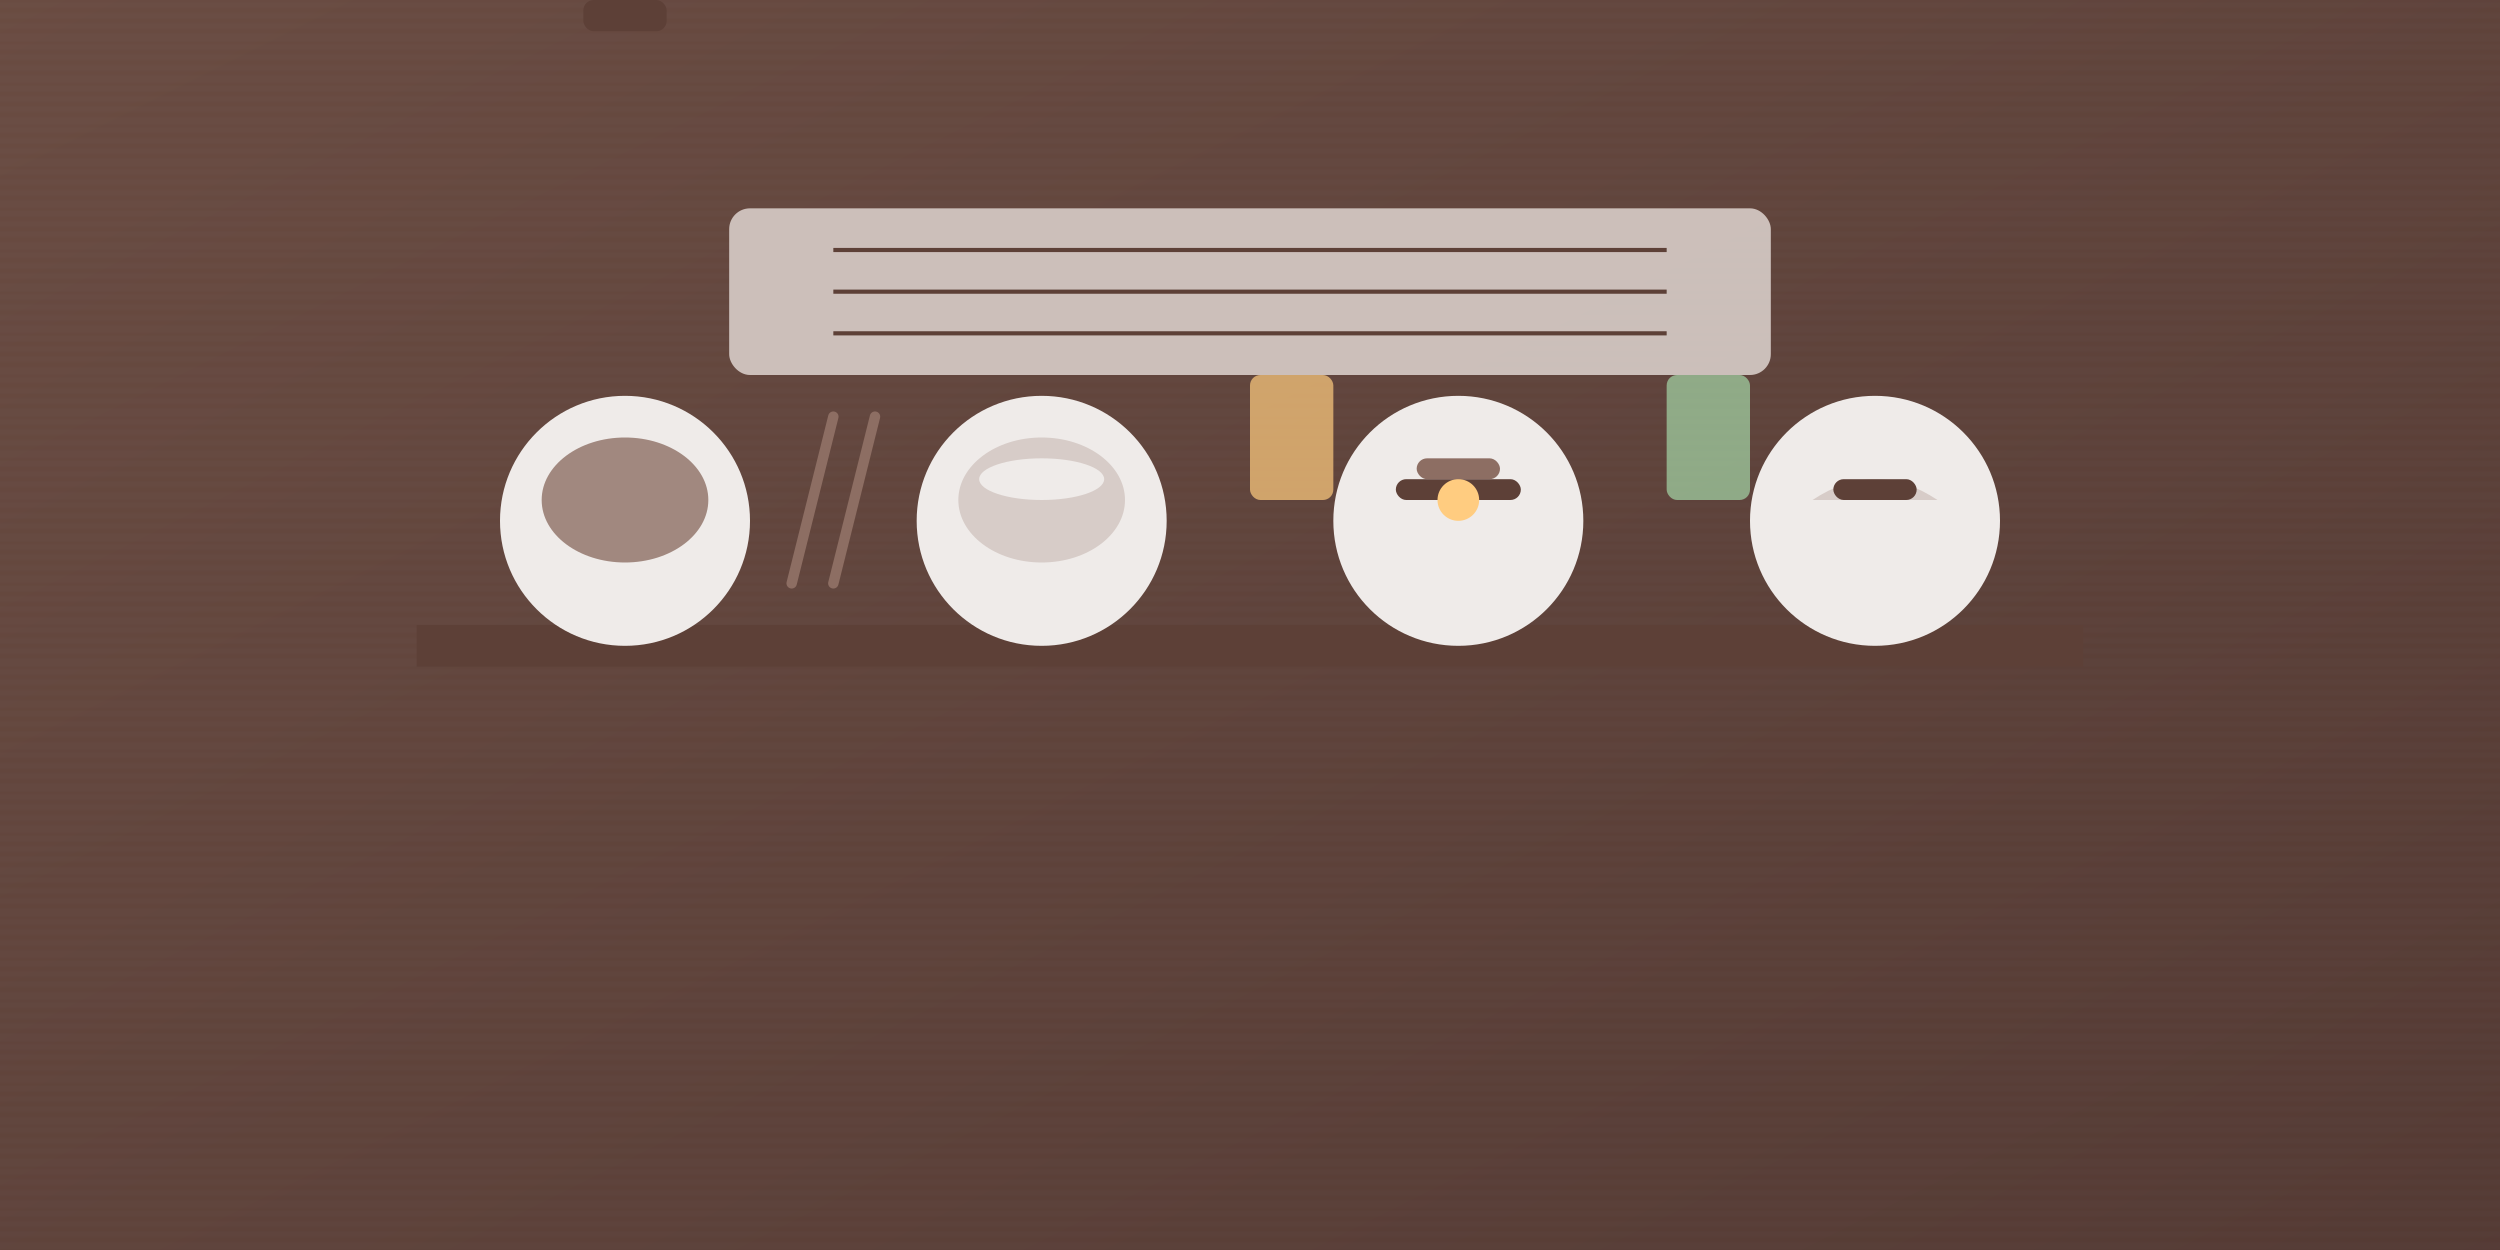 <svg xmlns="http://www.w3.org/2000/svg" width="1200" height="600" viewBox="0 0 1200 600">
  <defs>
    <linearGradient id="overlay" x1="0%" y1="0%" x2="100%" y2="100%">
      <stop offset="0%" stop-color="#5D4037" stop-opacity="0.7" />
      <stop offset="100%" stop-color="#3E2723" stop-opacity="0.7" />
    </linearGradient>
    <pattern id="pattern-wood" width="100" height="20" patternUnits="userSpaceOnUse">
      <rect width="100" height="20" fill="#8D6E63" />
      <path d="M0,0 L100,0 M0,5 L100,5 M0,10 L100,10 M0,15 L100,15" stroke="#795548" stroke-width="0.5" />
    </pattern>
  </defs>
  <rect width="1200" height="600" fill="url(#pattern-wood)" />
  <rect width="1200" height="600" fill="url(#overlay)" />
  
  <!-- Wooden table -->
  <rect x="200" y="300" width="800" height="20" fill="#5D4037" />
  
  <!-- Plates with food -->
  <circle cx="300" cy="250" r="60" fill="#EFEBE9" />
  <ellipse cx="300" cy="240" rx="40" ry="30" fill="#A1887F" />
  <rect x="280" cy="220" width="40" height="15" rx="5" ry="5" fill="#5D4037" />
  
  <circle cx="500" cy="250" r="60" fill="#EFEBE9" />
  <ellipse cx="500" cy="240" rx="40" ry="30" fill="#D7CCC8" />
  <ellipse cx="500" cy="230" rx="30" ry="10" fill="#EFEBE9" />
  
  <circle cx="700" cy="250" r="60" fill="#EFEBE9" />
  <rect x="670" y="230" width="60" height="10" rx="5" ry="5" fill="#5D4037" />
  <rect x="680" y="220" width="40" height="10" rx="5" ry="5" fill="#8D6E63" />
  <circle cx="700" cy="240" r="10" fill="#FFCC80" />
  
  <circle cx="900" cy="250" r="60" fill="#EFEBE9" />
  <path d="M870,240 Q900,220 930,240" fill="#D7CCC8" />
  <rect x="880" y="230" width="40" height="10" rx="5" ry="5" fill="#5D4037" />
  
  <!-- Chopsticks -->
  <line x1="400" y1="200" x2="380" y2="280" stroke="#8D6E63" stroke-width="5" stroke-linecap="round" />
  <line x1="420" y1="200" x2="400" y2="280" stroke="#8D6E63" stroke-width="5" stroke-linecap="round" />
  
  <!-- Drinks -->
  <rect x="600" y="180" width="40" height="60" rx="5" ry="5" fill="#FFCC80" opacity="0.7" />
  <rect x="800" y="180" width="40" height="60" rx="5" ry="5" fill="#A5D6A7" opacity="0.7" />
  
  <!-- Menu card -->
  <rect x="350" y="100" width="500" height="80" rx="10" ry="10" fill="#D7CCC8" opacity="0.9" />
  <line x1="400" y1="120" x2="800" y2="120" stroke="#5D4037" stroke-width="2" />
  <line x1="400" y1="140" x2="800" y2="140" stroke="#5D4037" stroke-width="2" />
  <line x1="400" y1="160" x2="800" y2="160" stroke="#5D4037" stroke-width="2" />
</svg>
